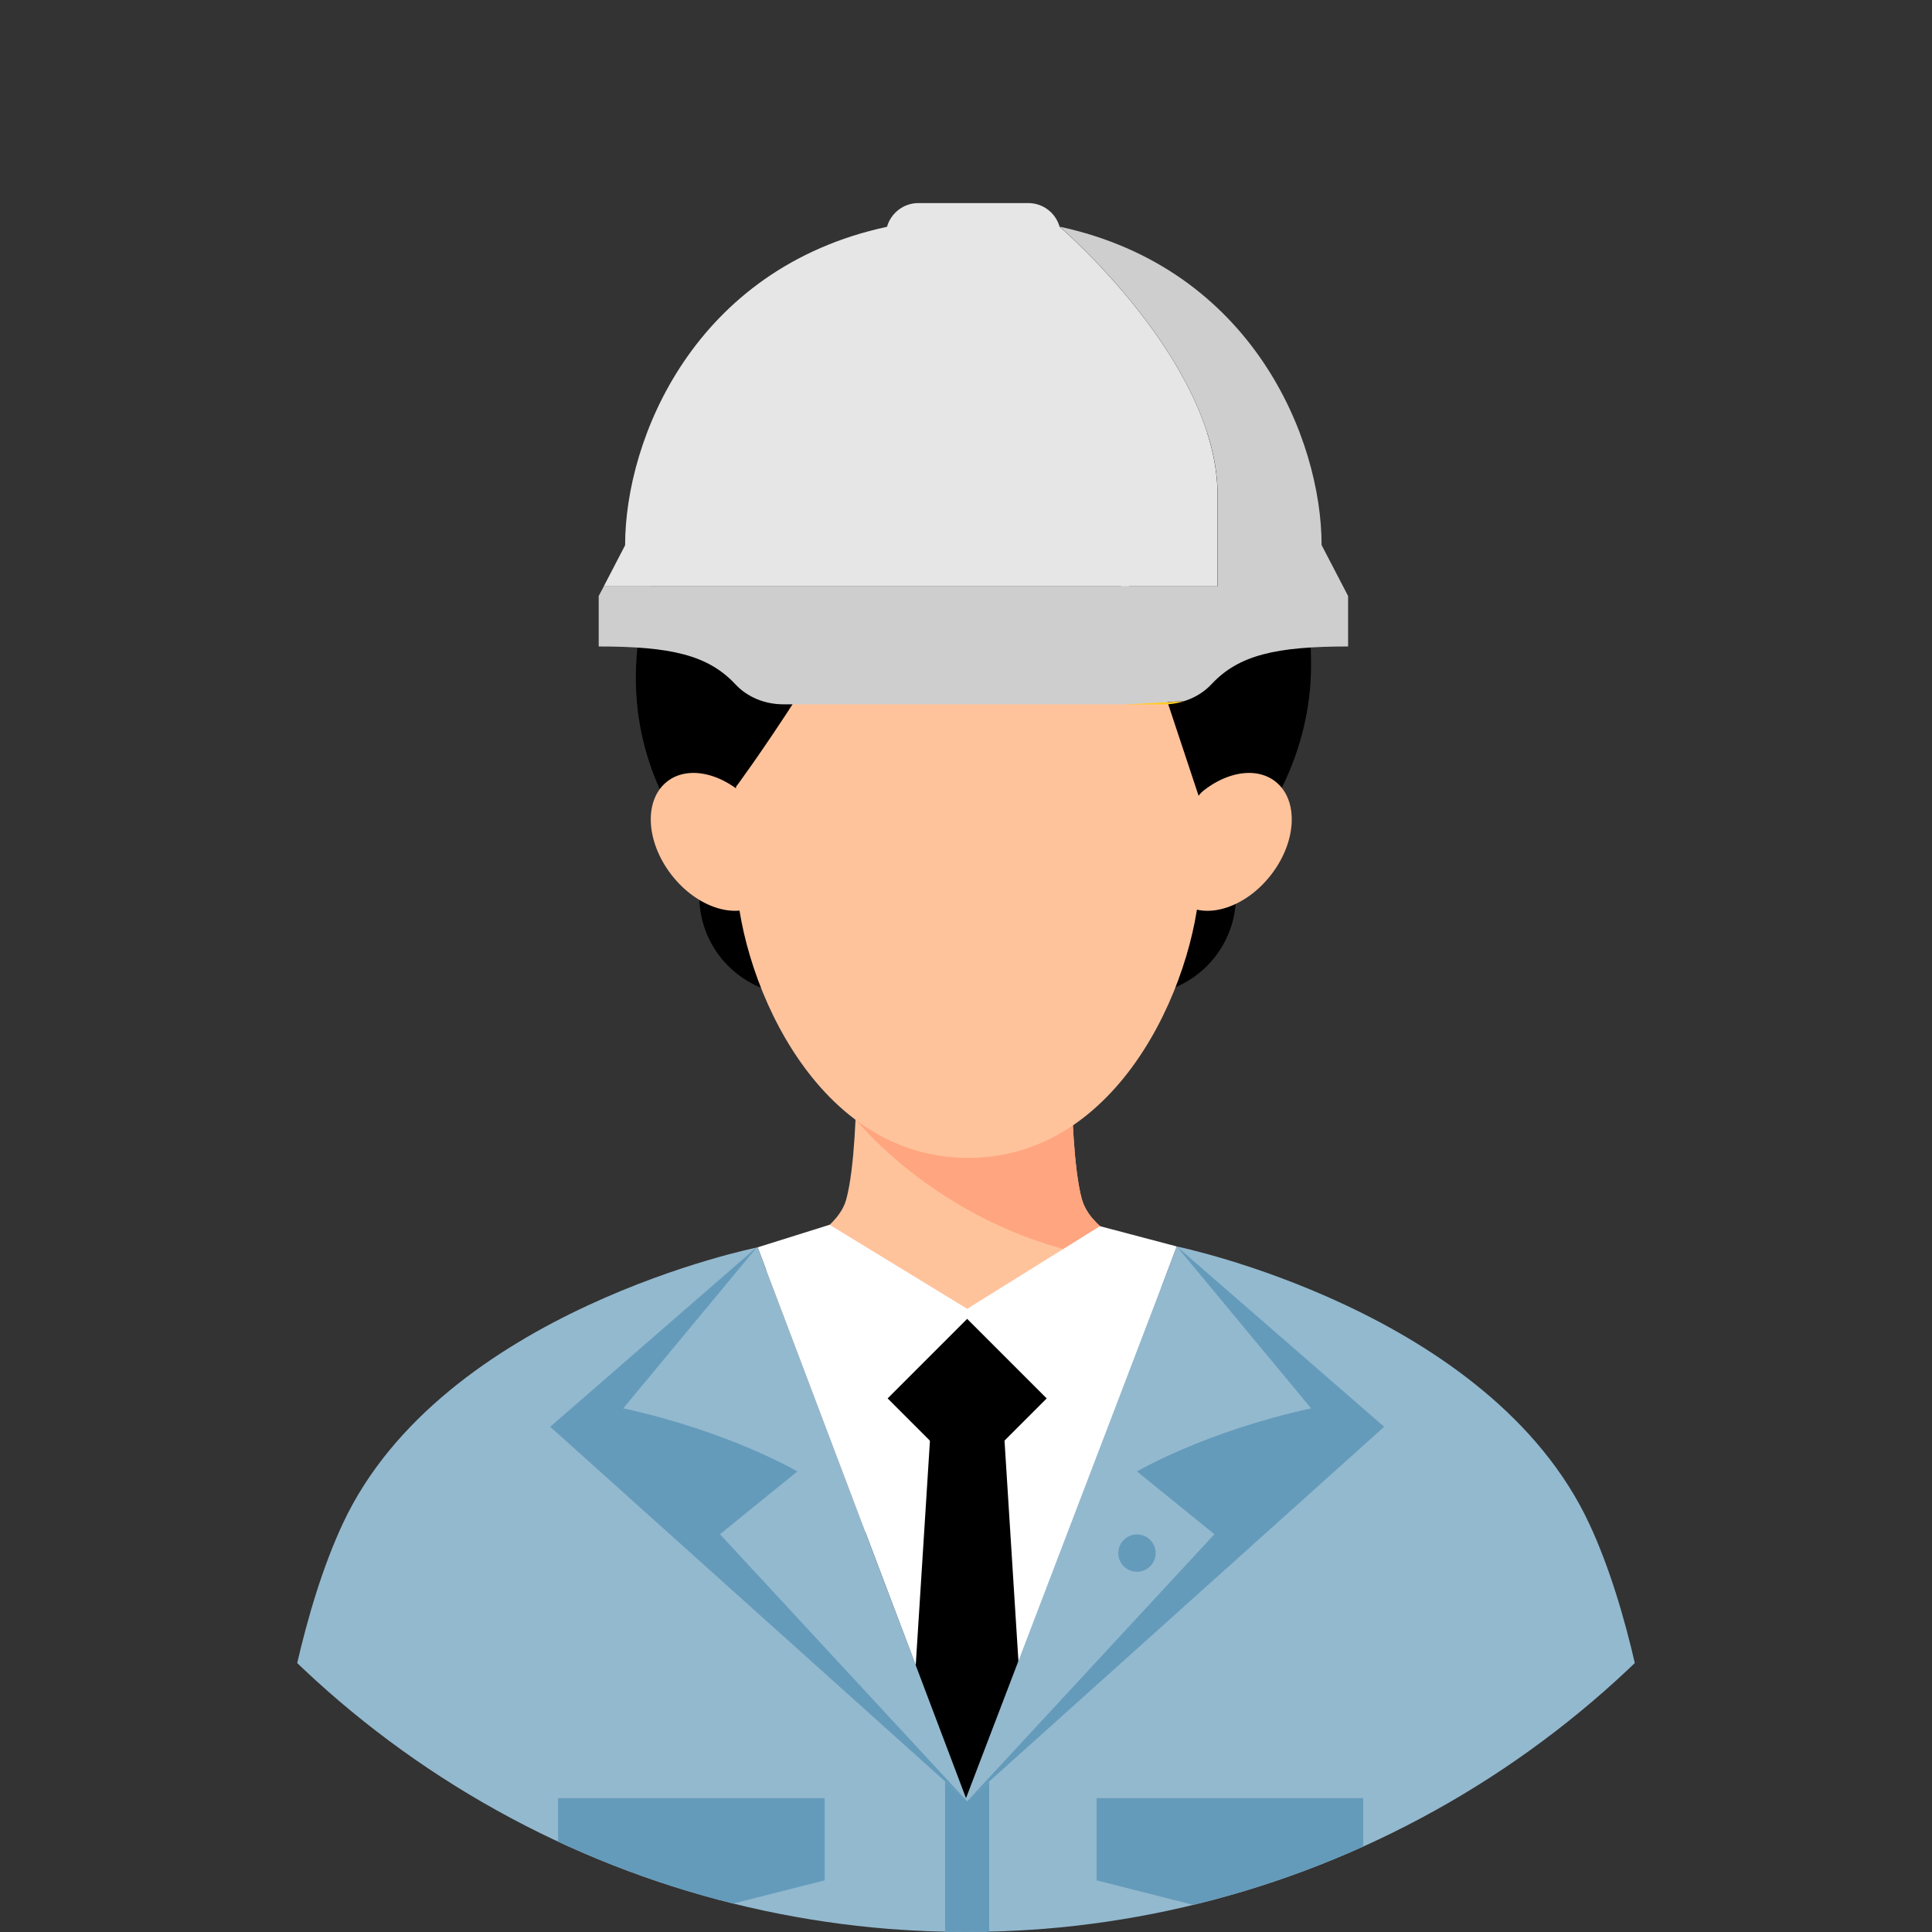 <?xml version="1.0" encoding="UTF-8"?>
<svg id="_レイヤー_2" data-name="レイヤー 2" xmlns="http://www.w3.org/2000/svg" xmlns:xlink="http://www.w3.org/1999/xlink" viewBox="0 0 180 180">
  <rect x="0" y="0" width="180" height="180" fill="#333333" stroke="none"/>
  <defs>
    <style>
      .cls-1 {
        fill: #e6e6e6;
      }

      .cls-1, .cls-2, .cls-3, .cls-4, .cls-5, .cls-6, .cls-7, .cls-8, .cls-9, .cls-10 {
        stroke-width: 0px;
      }

      .cls-3 {
        fill: #ffc39c;
      }

      .cls-4 {
        fill: none;
      }

      .cls-5 {
        fill: #fff;
      }

      .cls-6 {
        fill: #ffa57f;
      }

      .cls-11 {
        clip-path: url(#clippath);
      }

      .cls-7 {
        fill: #ffcd26;
      }

      .cls-8 {
        fill: #659bba;
      }

      .cls-9 {
        fill: #93b9cf;
      }

      .cls-10 {
        fill: #cecece;
      }
    </style>
    <clipPath id="clippath">
      <circle class="cls-4" cx="90" cy="90" r="90"/>
    </clipPath>
  </defs>
  <g id="_レイヤー_1-2" data-name="レイヤー 1">
    <g class="cls-11">
      <g>
        <path class="cls-3" d="M100.8,111.75c-.8-2.9-.94-8.8-.96-10.74h-20.04c-.02,1.94-.16,7.84-.96,10.74-.66,2.43-3.91,4.32-7.49,6.05.3,5.67.47,9.18,1.09,16.09.55,6.14,7.45,10.31,17.38,10.31s16.83-4.17,17.38-10.31c.62-6.91.8-10.42,1.09-16.09-3.58-1.72-6.83-3.62-7.49-6.05Z"/>
        <path class="cls-6" d="M108.06,117.68c-.21-.1-.43-.21-.64-.31-.01,0-.02-.01-.03-.02-.2-.1-.4-.2-.59-.3-.03-.01-.05-.03-.08-.04-.18-.09-.36-.19-.54-.29-.04-.02-.07-.04-.11-.06-.17-.09-.33-.18-.49-.27-.05-.03-.09-.05-.13-.08-.15-.09-.3-.17-.45-.26-.05-.03-.1-.06-.15-.09-.14-.08-.28-.17-.41-.25-.06-.04-.11-.07-.16-.11-.13-.08-.25-.16-.37-.25-.06-.04-.12-.08-.17-.12-.11-.08-.23-.16-.33-.24-.06-.04-.12-.09-.17-.13-.1-.08-.2-.16-.3-.24-.06-.05-.11-.1-.17-.15-.09-.08-.18-.15-.27-.23-.06-.05-.11-.11-.17-.16-.08-.08-.16-.15-.23-.23-.06-.06-.1-.12-.16-.17-.07-.07-.14-.15-.2-.22-.05-.06-.1-.13-.15-.19-.06-.07-.11-.15-.16-.22-.05-.07-.09-.14-.13-.21-.04-.07-.09-.14-.13-.21-.04-.08-.08-.16-.11-.23-.03-.07-.07-.13-.1-.2-.04-.1-.07-.21-.11-.31-.01-.04-.03-.09-.05-.13-.8-2.9-.94-8.8-.96-10.74h-20.04c0,.35-.03,3.34-.02,3.34,0,0,10.19,12.83,28.29,13.33Z"/>
        <polygon class="cls-5" points="70.59 116.21 90.11 167.82 109.64 116.13 102.48 114.24 90.11 121.94 77.29 114.11 70.59 116.21"/>
        <rect class="cls-2" x="84.87" y="125.05" width="10.48" height="10.48" transform="translate(118.52 -25.56) rotate(45)"/>
        <circle class="cls-2" cx="74.37" cy="83.48" r="9.22"/>
        <circle class="cls-2" cx="105.93" cy="83.48" r="9.22"/>
        <path class="cls-2" d="M122.15,61.94c0,16.12-15.54,29.19-31.66,29.19s-31.25-11.84-31.25-27.96c0-19.89,21.62-40.86,45.18-25.51,9.51,0,17.73,10.38,17.73,24.27Z"/>
        <path class="cls-3" d="M70.52,75.35c2.42,3.11,2.6,7.01.4,8.72-2.19,1.7-5.93.56-8.35-2.55-2.42-3.11-2.6-7.01-.4-8.72,2.19-1.7,5.93-.56,8.35,2.55Z"/>
        <path class="cls-3" d="M110.46,75.35c-2.42,3.11-2.6,7.01-.4,8.72,2.19,1.7,5.93.56,8.35-2.55,2.42-3.11,2.6-7.01.4-8.72-2.19-1.7-5.93-.56-8.35,2.55Z"/>
        <path class="cls-3" d="M68.57,50.82v30.24c0,9.1,6.92,26.82,21.63,26.82s21.63-17.73,21.63-26.82v-30.24h-43.27Z"/>
        <path class="cls-2" d="M68.57,73.31s2.33-3.12,5.77-8.46c10.28-1.03,26.81-2.07,30.55-11.14l6.78,20.43s7.49-9.35,7.27-9.79c-.1-.2-4.97-14.79-4.97-14.79l-9.17-9.09h-28.33l-9.59,9.59v19.33l1.7,3.91Z"/>
        <g>
          <path class="cls-7" d="M108.39,65.63c.66,0,1.32-.1,1.94-.3l-5.51.3h3.57Z"/>
          <g>
            <path class="cls-1" d="M113.43,54.63v-8.82c-.23-12.31-14.71-24.68-14.71-24.68-.36-1.28-1.53-2.21-2.92-2.21h-10.24c-1.39,0-2.56.94-2.92,2.21-17.94,3.86-24.4,19.76-24.4,29.67l-1.99,3.83h57.18Z"/>
            <path class="cls-10" d="M123.13,50.79c0-9.91-6.46-25.81-24.4-29.67,0,0,14.47,12.37,14.71,24.68v8.82h-57.18l-.48.91v4.7c6.66,0,10.17.78,12.72,3.51,1.15,1.24,2.8,1.88,4.49,1.88h31.83l5.51-.3c.96-.3,1.85-.83,2.55-1.58,2.54-2.73,6.06-3.51,12.72-3.51v-4.7l-2.47-4.75Z"/>
          </g>
        </g>
        <polygon class="cls-2" points="96.8 185.11 93.34 130.29 86.89 130.29 83.42 185.11 96.8 185.11"/>
        <path class="cls-9" d="M148.07,141.97c-9.25-19.86-38.43-25.84-38.43-25.84l-19.64,51.4-19.41-51.32s-29.41,5.9-38.66,25.76c-7.32,15.73-7.97,43.14-7.97,43.14h22.84s43.2,0,43.2,0h43.2s22.84,0,22.84,0c0,0-.64-27.41-7.97-43.14Z"/>
        <polygon class="cls-8" points="127.01 175.19 114.59 178.34 102.17 175.19 102.17 167.53 127.01 167.53 127.01 175.19"/>
        <path class="cls-8" d="M109.64,116.13l12.51,15.08c-9.97,2.19-16.22,5.88-16.22,5.88l7.21,5.85-23.03,24.88,38.85-34.89-19.32-16.8Z"/>
        <path class="cls-8" d="M70.58,116.13l-12.51,15.08c9.97,2.19,16.22,5.88,16.22,5.88l-7.21,5.85,23.03,24.88-38.85-34.89,19.32-16.8Z"/>
        <polygon class="cls-8" points="76.83 175.19 64.41 178.34 51.99 175.19 51.99 167.53 76.83 167.53 76.83 175.19"/>
        <circle class="cls-8" cx="105.93" cy="144.7" r="1.74"/>
        <polygon class="cls-8" points="92.16 185.11 92.16 165.97 90.11 167.82 88.05 165.97 88.05 185.11 92.16 185.11"/>
      </g>
    </g>
  </g>
</svg>